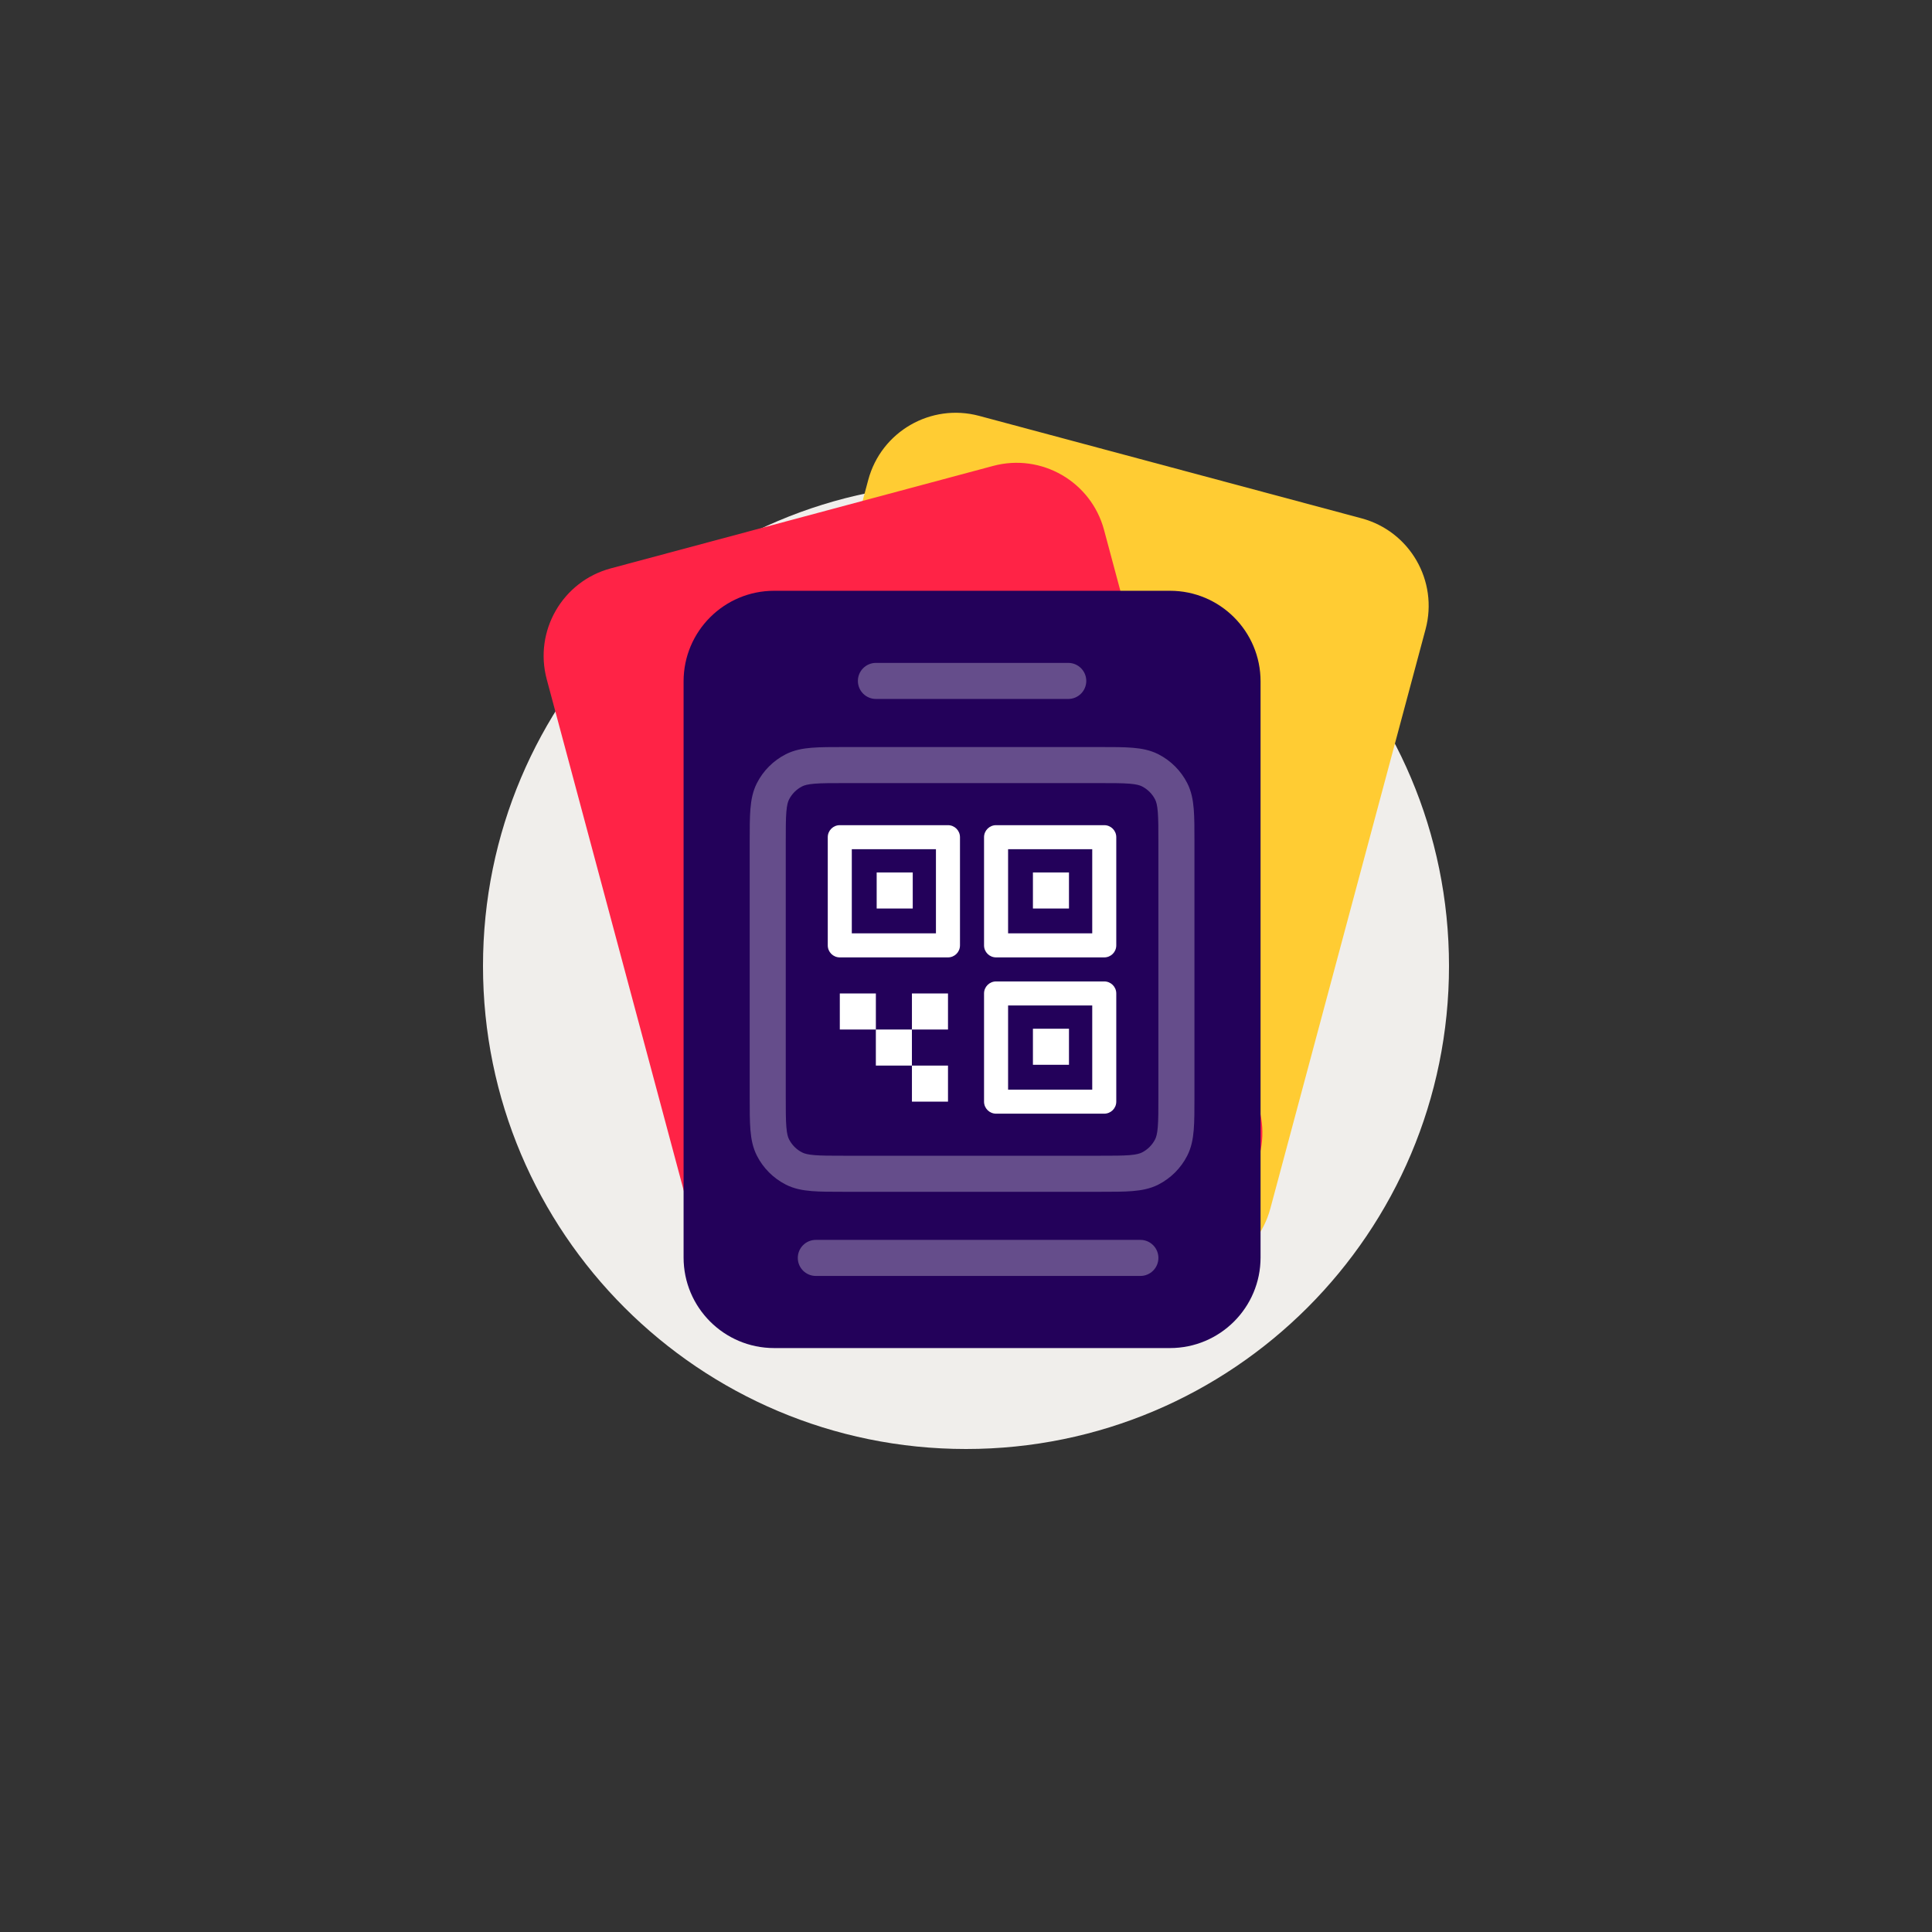 <svg width="192" height="192" viewBox="0 0 192 192" fill="none" xmlns="http://www.w3.org/2000/svg">
<rect x="0" y="0" width="192" height="192" fill="#333333" stroke="none"/>
<path d="M144 96C144 69.491 122.51 48 96 48C69.49 48 48 69.491 48 96C48 122.51 69.49 144 96 144C122.51 144 144 122.51 144 96Z" fill="#F0EEEB"/>
<path d="M86.285 47.693L70.861 105.26C69.574 110.061 72.423 114.996 77.225 116.283L115.223 126.464C120.025 127.751 124.96 124.902 126.246 120.101L141.671 62.534C142.958 57.733 140.108 52.798 135.307 51.511L97.308 41.329C92.507 40.043 87.572 42.892 86.285 47.693Z" fill="#FFCC33"/>
<path d="M125.145 110.233L109.72 52.666C108.433 47.865 103.498 45.016 98.697 46.302L60.698 56.484C55.897 57.77 53.048 62.706 54.334 67.507L69.759 125.073C71.046 129.875 75.981 132.724 80.782 131.437L118.781 121.256C123.582 119.969 126.431 115.034 125.145 110.233Z" fill="#FF2346"/>
<path d="M125.273 124.969V67.711C125.273 62.74 121.244 58.711 116.273 58.711H76.934C71.963 58.711 67.934 62.74 67.934 67.711V124.969C67.934 129.939 71.963 133.969 76.934 133.969H116.273C121.244 133.969 125.273 129.939 125.273 124.969Z" fill="#23015A"/>
<path fill-rule="evenodd" clip-rule="evenodd" d="M118.703 83.604V109.075C118.703 110.351 118.703 111.416 118.632 112.286C118.558 113.194 118.398 114.046 117.987 114.852C117.357 116.088 116.352 117.093 115.116 117.723C114.31 118.134 113.458 118.294 112.55 118.368C111.68 118.439 110.615 118.439 109.339 118.439H83.868C82.592 118.439 81.527 118.439 80.657 118.368C79.749 118.294 78.897 118.134 78.091 117.723C76.855 117.093 75.85 116.088 75.22 114.852C74.81 114.046 74.649 113.194 74.575 112.286C74.504 111.416 74.504 110.351 74.504 109.075V83.604C74.504 82.328 74.504 81.263 74.575 80.393C74.649 79.485 74.81 78.633 75.22 77.827C75.85 76.591 76.855 75.586 78.091 74.956C78.897 74.546 79.749 74.385 80.657 74.311C81.527 74.24 82.592 74.24 83.868 74.24H109.339C110.615 74.24 111.68 74.24 112.55 74.311C113.458 74.385 114.31 74.546 115.116 74.956C116.352 75.586 117.357 76.591 117.987 77.827C118.398 78.633 118.558 79.485 118.632 80.393C118.703 81.263 118.703 82.328 118.703 83.604ZM115.06 80.685C115.004 79.999 114.904 79.671 114.794 79.454C114.508 78.892 114.051 78.436 113.489 78.149C113.272 78.039 112.944 77.939 112.258 77.883C111.552 77.825 110.634 77.824 109.266 77.824H83.941C82.574 77.824 81.656 77.825 80.949 77.883C80.263 77.939 79.935 78.039 79.718 78.149C79.156 78.436 78.7 78.892 78.413 79.454C78.303 79.671 78.203 79.999 78.147 80.685C78.089 81.391 78.088 82.309 78.088 83.677V109.002C78.088 110.37 78.089 111.288 78.147 111.994C78.203 112.68 78.303 113.008 78.413 113.225C78.7 113.787 79.156 114.244 79.718 114.53C79.935 114.64 80.263 114.74 80.949 114.796C81.656 114.854 82.573 114.855 83.941 114.855H109.266C110.634 114.855 111.552 114.854 112.258 114.796C112.944 114.74 113.272 114.64 113.489 114.53C114.051 114.244 114.508 113.787 114.794 113.225C114.904 113.008 115.004 112.68 115.06 111.994C115.118 111.288 115.119 110.37 115.119 109.002V83.677C115.119 82.309 115.118 81.391 115.06 80.685Z" fill="white" fill-opacity="0.3"/>
<path d="M106.234 90.287V86.704H102.651V90.287H106.234Z" fill="white"/>
<path fill-rule="evenodd" clip-rule="evenodd" d="M108.545 84.394H100.183V92.756H108.545V84.394ZM110.934 83.2C110.934 82.54 110.399 82.005 109.739 82.005H98.988C98.328 82.005 97.793 82.54 97.793 83.2V93.951C97.793 94.611 98.328 95.145 98.988 95.145H109.739C110.399 95.145 110.934 94.611 110.934 93.951V83.2Z" fill="white"/>
<path d="M90.707 90.287V86.704H87.123V90.287H90.707Z" fill="white"/>
<path fill-rule="evenodd" clip-rule="evenodd" d="M93.013 84.394H84.651V92.756H93.013V84.394ZM95.402 83.2C95.402 82.54 94.868 82.005 94.208 82.005H83.457C82.797 82.005 82.262 82.54 82.262 83.2V93.951C82.262 94.611 82.797 95.145 83.457 95.145H94.208C94.868 95.145 95.402 94.611 95.402 93.951V83.2Z" fill="white"/>
<path d="M106.234 105.817V102.234H102.651V105.817H106.234Z" fill="white"/>
<path d="M94.211 102.313V98.729H90.627V102.313H94.211Z" fill="white"/>
<path d="M90.625 105.896V102.313H87.041V105.896H90.625Z" fill="white"/>
<path d="M94.211 109.48V105.897H90.627V109.48H94.211Z" fill="white"/>
<path d="M87.043 102.313V98.729H83.459V102.313H87.043Z" fill="white"/>
<path fill-rule="evenodd" clip-rule="evenodd" d="M108.545 99.924H100.183V108.286H108.545V99.924ZM110.934 98.729C110.934 98.069 110.399 97.534 109.739 97.534H98.988C98.328 97.534 97.793 98.069 97.793 98.729V109.48C97.793 110.14 98.328 110.675 98.988 110.675H109.739C110.399 110.675 110.934 110.14 110.934 109.48V98.729Z" fill="white"/>
<path fill-rule="evenodd" clip-rule="evenodd" d="M107.953 67.67C107.953 68.66 107.151 69.462 106.161 69.462H87.048C86.058 69.462 85.256 68.66 85.256 67.67C85.256 66.681 86.059 65.878 87.048 65.878H106.161C107.151 65.878 107.953 66.681 107.953 67.67Z" fill="white" fill-opacity="0.3"/>
<path fill-rule="evenodd" clip-rule="evenodd" d="M115.121 125.01C115.121 125.999 114.319 126.802 113.329 126.802H81.076C80.086 126.802 79.284 125.999 79.284 125.01C79.284 124.02 80.086 123.218 81.076 123.218H113.329C114.319 123.218 115.121 124.02 115.121 125.01Z" fill="white" fill-opacity="0.3"/>
</svg>
